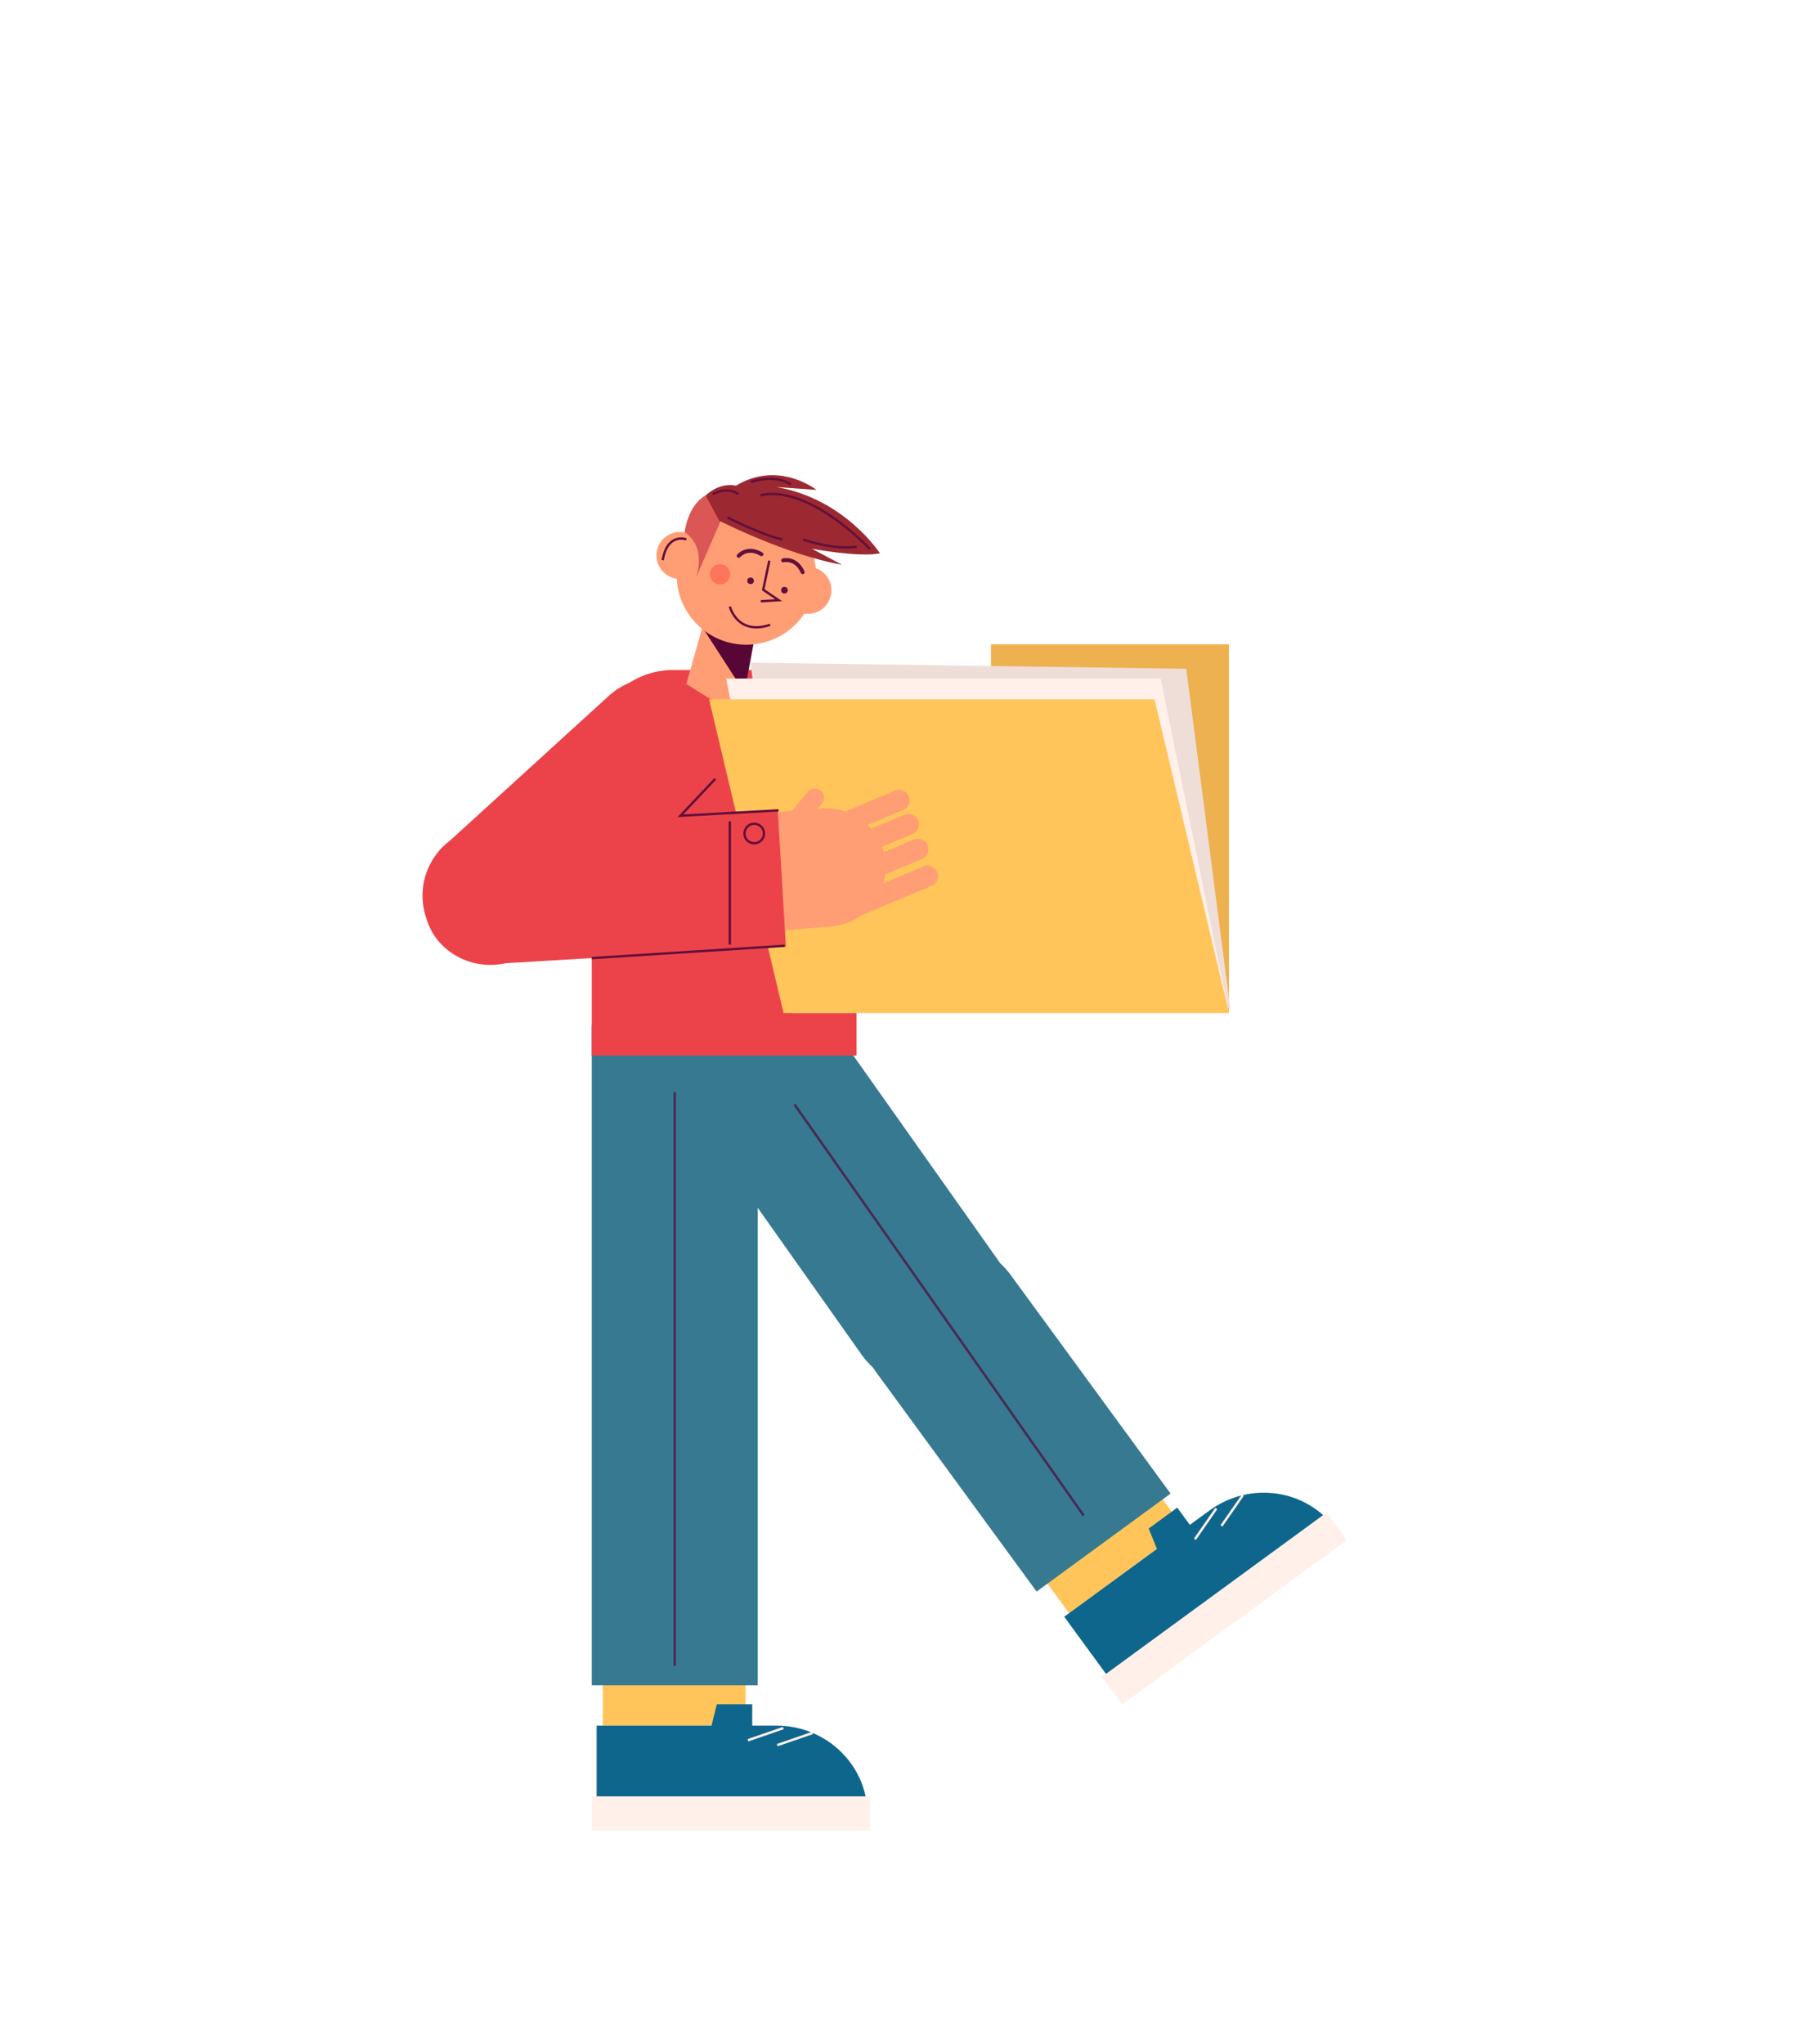 <svg id="Capa_1" data-name="Capa 1" xmlns="http://www.w3.org/2000/svg" viewBox="0 0 1488 1675"><title>Mesa de trabajo 45</title><path d="M732.92,535.24h0A56.07,56.07,0,0,1,789,591.31V830.06a0,0,0,0,1,0,0H676.85a0,0,0,0,1,0,0V591.31A56.07,56.07,0,0,1,732.92,535.24Z" transform="translate(-266.87 742.72) rotate(-46.4)" fill="#ec434a"/><rect x="845.23" y="1227.66" width="117" height="66" transform="translate(-569.95 776.65) rotate(-36.18)" fill="#ffc55b"/><path d="M1094.24,1252.65,915.06,1383.71,872,1324.78l76-55.57-6.8-16.7,23.41-17.12,10.33,14.12,16-11.7C1024.16,1213.47,1070.44,1220.11,1094.24,1252.65Z" fill="#0e668d"/><rect x="889.25" y="1303.96" width="228" height="28" transform="translate(-584.58 846.45) rotate(-36.18)" fill="#fff0ea"/><line x1="996.63" y1="1236.07" x2="979.13" y2="1261.27" fill="none" stroke="#fff0ea" stroke-miterlimit="10" stroke-width="2"/><line x1="1018.37" y1="1225.13" x2="1000.86" y2="1250.33" fill="none" stroke="#fff0ea" stroke-miterlimit="10" stroke-width="2"/><path d="M818.69,1001.93h0a68,68,0,0,1,68,68v222a0,0,0,0,1,0,0h-136a0,0,0,0,1,0,0v-222A68,68,0,0,1,818.69,1001.93Z" transform="translate(-519.21 704.51) rotate(-36.18)" fill="#377991"/><rect x="493.87" y="1348" width="117" height="66" fill="#ffc55b"/><path d="M637.87,828h136a0,0,0,0,1,0,0v260a68,68,0,0,1-68,68h0a68,68,0,0,1-68-68V828a0,0,0,0,1,0,0Z" transform="translate(-443.27 589.76) rotate(-35.27)" fill="#377991"/><rect x="484.87" y="840" width="136" height="541" fill="#377991"/><path d="M551.72,549H635a66.86,66.86,0,0,1,66.86,66.86V865a0,0,0,0,1,0,0h-217a0,0,0,0,1,0,0V615.86A66.86,66.86,0,0,1,551.72,549Z" fill="#ec434a"/><polygon points="580.32 496.98 562.37 560.5 606.63 588.17 617.68 512.71 580.32 496.98" fill="#ff9e74"/><path d="M617.74,525.85s-24.08,2.37-43.53-13.77L610,567.42Z" fill="#580635"/><path d="M668.38,465.58a57.13,57.13,0,0,0-103.16-27.89,19.25,19.25,0,1,0-12,36.32c.43.09.85.14,1.27.2a57.13,57.13,0,0,0,104.66,28.54,19.24,19.24,0,0,0,9.26-37.17Z" fill="#ff9e74"/><circle cx="615.01" cy="475.93" r="2.72" fill="#620f3a"/><circle cx="642.76" cy="483.59" r="2.72" fill="#620f3a"/><polyline points="630.38 459.38 625.37 483.26 638.01 491.81 623.39 492.68" fill="none" stroke="#620f3a" stroke-miterlimit="10" stroke-width="1.93"/><circle cx="589.99" cy="470.58" r="8.34" fill="#fe745c"/><path d="M605.27,455.47s7-8.37,18.64-1.33" fill="none" stroke="#620f3a" stroke-linecap="round" stroke-miterlimit="10" stroke-width="3.21"/><path d="M641.69,459.19s10.55-2.79,16,9.67" fill="none" stroke="#620f3a" stroke-linecap="round" stroke-miterlimit="10" stroke-width="3.21"/><path d="M710.87,1487h-222v-73H583l4.37-17.5h29V1414h19.82C677.43,1414,710.87,1446.68,710.87,1487Z" fill="#0e668d"/><rect x="484.87" y="1472" width="228" height="28" fill="#fff0ea"/><line x1="641.87" y1="1416" x2="612.87" y2="1426" fill="none" stroke="#fff0ea" stroke-miterlimit="10" stroke-width="2"/><line x1="665.87" y1="1420" x2="636.87" y2="1430" fill="none" stroke="#fff0ea" stroke-miterlimit="10" stroke-width="2"/><line x1="552.87" y1="895" x2="552.87" y2="1365" fill="none" stroke="#472a54" stroke-miterlimit="10" stroke-width="2"/><rect x="413.19" y="525.64" width="112.14" height="294.82" rx="56.07" transform="translate(650.53 -127.16) rotate(47.65)" fill="#ec434a"/><line x1="651" y1="905" x2="888" y2="1242" fill="none" stroke="#472a54" stroke-miterlimit="10" stroke-width="2"/><path d="M561,436s19,5.21,12,30l17-39s54,27.56,100,35.82l-24.72-13.16S704,456.92,721,453.38c0,0-29-44.86-85-54.3l33,2.36s-31-24.69-66-3.44C603,398,576,390,561,436Z" fill="#9c2931"/><path d="M578.19,406,590,428l-20,46s10-25-9-38C561,436,563.38,414.08,578.19,406Z" fill="#da5755"/><path d="M623,406s33-13,90,44" fill="none" stroke="#620f3a" stroke-miterlimit="10" stroke-width="1.93"/><path d="M658,442s25,9,44,6" fill="none" stroke="#620f3a" stroke-miterlimit="10" stroke-width="1.93"/><path d="M584,405s12-7,21,0" fill="none" stroke="#620f3a" stroke-miterlimit="10" stroke-width="1.93"/><path d="M596,424s30,15,45,18" fill="none" stroke="#620f3a" stroke-miterlimit="10" stroke-width="1.93"/><path d="M615,395s20-7,33,2" fill="none" stroke="#620f3a" stroke-miterlimit="10" stroke-width="1.93"/><path d="M562.37,442S547,436,543,459" fill="none" stroke="#620f3a" stroke-miterlimit="10" stroke-width="1.93"/><polygon points="812 528 812 573 642 573 642 830 1007 830 1007 608 1007 573 1007 528 812 528" fill="#edb14f"/><polygon points="1008 826 650 826 615 543 972 548 1008 826" fill="#efddd8"/><polygon points="1007 830 649 830 595 556 951 556 1007 830" fill="#fff0ea"/><polygon points="1007 830 642 830 581 573 946 573 1007 830" fill="#ffc55b"/><path d="M768.55,717.24a8.62,8.62,0,0,1-5.25,8.63L705.77,750a48.12,48.12,0,0,1-24.59,9.15L599,765.91l-8-96.68,57.69-4.75L662,648.78a7.5,7.5,0,0,1,11.44,9.7l-3.62,4.26,3.39-.28a48.4,48.4,0,0,1,19.62,2.42l40.55-17a8.59,8.59,0,0,1,11.25,4.61,8.31,8.31,0,0,1,.65,2.64,8.6,8.6,0,0,1-5.25,8.62L710.94,676c1,1,2,2,2.89,3l27.24-11.43a8.61,8.61,0,0,1,11.27,4.61,8.43,8.43,0,0,1,.63,2.62,8.59,8.59,0,0,1-5.25,8.64l-25,10.5c.53,1.43,1,2.91,1.4,4.41L748.79,688a8.62,8.62,0,0,1,11.27,4.61,8.43,8.43,0,0,1,.63,2.62,8.61,8.61,0,0,1-5.24,8.65l-30.08,12.61a47.13,47.13,0,0,1-1.4,7.23L756.64,710a8.59,8.59,0,0,1,11.26,4.6A8.88,8.88,0,0,1,768.55,717.24Z" fill="#ff9e74"/><path d="M493.47,581h0a56.07,56.07,0,0,1,56.07,56.07V875.83a0,0,0,0,1,0,0H437.4a0,0,0,0,1,0,0V637.08A56.07,56.07,0,0,1,493.47,581Z" transform="translate(-204.41 1264.2) rotate(-93.4)" fill="#ec434a"/><polyline points="638 664 557.53 668.45 586.08 638.2" fill="none" stroke="#620f3a" stroke-miterlimit="10" stroke-width="1.93"/><line x1="484.87" y1="785.1" x2="643" y2="775" fill="none" stroke="#620f3a" stroke-miterlimit="10" stroke-width="1.93"/><line x1="598" y1="673" x2="598" y2="774" fill="none" stroke="#620f3a" stroke-miterlimit="10" stroke-width="1.93"/><circle cx="618" cy="683" r="8" fill="none" stroke="#620f3a" stroke-miterlimit="10" stroke-width="1.93"/><path d="M598,497s6,24,33,15" fill="none" stroke="#620f3a" stroke-miterlimit="10" stroke-width="1.93"/></svg>
